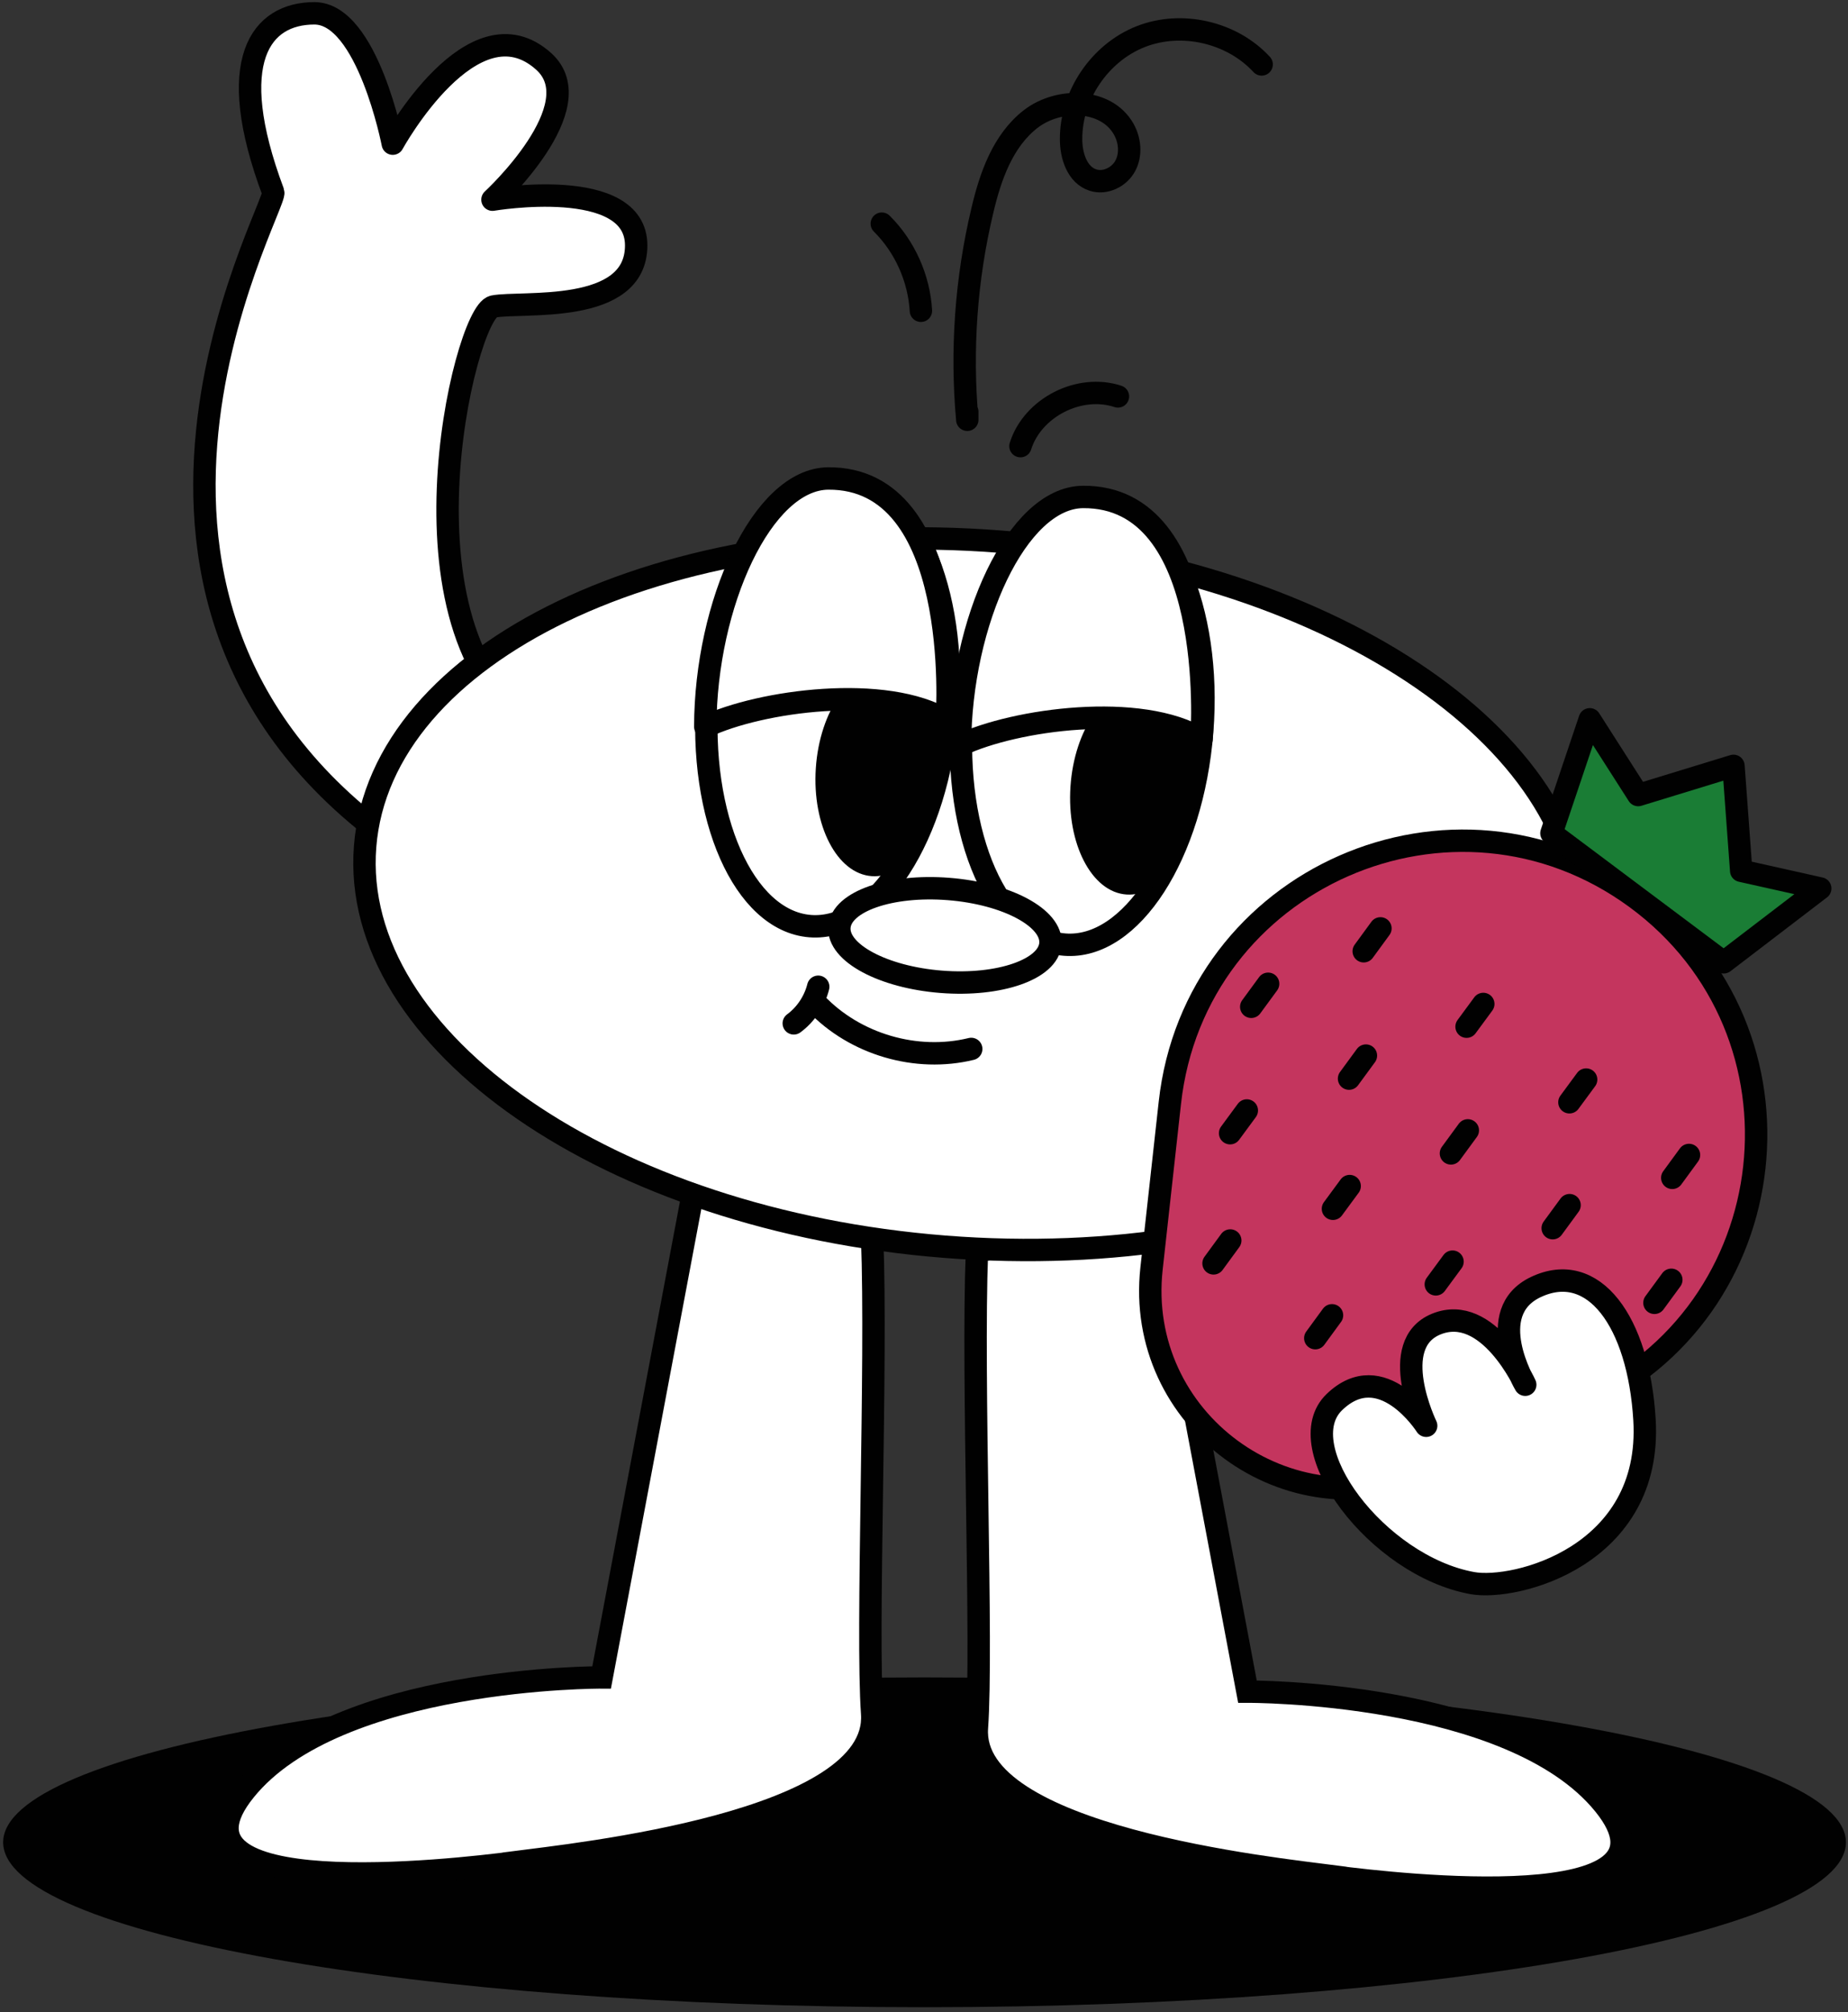 <?xml version="1.0" encoding="UTF-8"?> <svg xmlns="http://www.w3.org/2000/svg" width="294" height="320" viewBox="0 0 294 320" fill="none"><rect x="0" y="0" width="294" height="320" fill="#333333" stroke="none"/><g clip-path="url(#clip0_1142_202)"><path d="M147.086 319.23C228.043 319.23 293.672 307.488 293.672 293.005C293.672 278.521 228.043 266.779 147.086 266.779C66.129 266.779 0.5 278.521 0.5 293.005C0.5 307.488 66.129 319.23 147.086 319.23Z" fill="#010101"></path><path d="M68.41 137.863C5.846 99.718 44.268 32.661 43.465 30.578C35.584 9.522 41.557 2.119 50.015 2.119C58.472 2.119 62.487 22.848 62.487 22.848C62.487 22.848 75.236 -0.39 86.504 9.773C94.435 16.926 78.348 31.758 78.348 31.758C78.348 31.758 101.211 27.868 101.211 39.035C101.211 50.203 82.941 47.869 78.499 48.748C73.781 49.676 61.333 102.503 86.303 116.331L68.41 137.889V137.863Z" fill="white" stroke="#010101" stroke-width="3.564" stroke-linecap="round" stroke-linejoin="round"></path><path d="M212.436 298.477C222.073 299.731 269.881 305.177 255.2 287.008C240.519 268.838 198.458 269.039 198.458 269.039L183.4 189.184C175.947 193.048 164.302 196.436 155.418 199.172C154.64 219.474 156.347 261.761 155.418 274.786C154.188 292.178 202.799 297.197 212.436 298.452V298.477Z" fill="white" stroke="#010101" stroke-width="3.564" stroke-miterlimit="10" stroke-linecap="round"></path><path d="M81.736 296.217C72.099 297.472 24.291 302.918 38.972 284.748C53.653 266.579 95.714 266.779 95.714 266.779L110.772 186.924C118.225 190.789 129.87 194.177 138.754 196.912C139.532 217.215 137.825 259.501 138.754 272.526C139.984 289.918 91.373 294.937 81.736 296.192V296.217Z" fill="white" stroke="#010101" stroke-width="3.564" stroke-miterlimit="10" stroke-linecap="round"></path><path d="M251.433 149.807C253.865 118.841 212.554 90.34 159.162 86.148C105.771 81.955 60.518 103.659 58.086 134.624C55.655 165.589 96.966 194.09 150.357 198.283C203.748 202.475 249.001 180.772 251.433 149.807Z" fill="white" stroke="#010101" stroke-width="3.564" stroke-linecap="round" stroke-linejoin="round"></path><path d="M191.259 116.331C192.795 96.779 185.493 80.258 174.95 79.43C164.407 78.602 154.616 93.781 153.08 113.332C151.545 132.884 158.847 149.406 169.39 150.233C179.933 151.061 189.724 135.882 191.259 116.331Z" fill="white" stroke="#010101" stroke-width="3.564" stroke-linecap="round" stroke-linejoin="round"></path><path d="M190.335 126.434C190.943 117.32 186.952 109.633 181.42 109.263C175.889 108.894 170.911 115.983 170.302 125.096C169.694 134.21 173.685 141.897 179.217 142.266C184.749 142.636 189.726 135.547 190.335 126.434Z" fill="#010101"></path><path d="M152.758 118.512C161.441 114.396 181.493 111.635 191.155 117.558C191.28 115.977 193.564 78.86 172.283 79.036C161.793 79.136 152.783 98.962 152.733 118.512H152.758Z" fill="white" stroke="#010101" stroke-width="3.564" stroke-linecap="round" stroke-linejoin="round"></path><path d="M150.753 113.389C152.288 93.837 144.986 77.316 134.443 76.488C123.901 75.66 114.109 90.839 112.574 110.391C111.039 129.943 118.341 146.464 128.883 147.292C139.426 148.12 149.218 132.941 150.753 113.389Z" fill="white" stroke="#010101" stroke-width="3.564" stroke-linecap="round" stroke-linejoin="round"></path><path d="M149.822 123.512C150.431 114.398 146.44 106.711 140.908 106.342C135.376 105.972 130.399 113.061 129.79 122.174C129.182 131.288 133.173 138.975 138.705 139.345C144.236 139.714 149.214 132.625 149.822 123.512Z" fill="#010101"></path><path d="M112.227 115.574C120.91 111.459 140.962 108.698 150.624 114.621C150.749 113.04 153.033 75.923 131.751 76.098C121.261 76.199 112.252 96.025 112.202 115.574H112.227Z" fill="white" stroke="#010101" stroke-width="3.564" stroke-linecap="round" stroke-linejoin="round"></path><path d="M162.345 70.954C164.277 64.805 171.731 61.016 177.854 63.048" stroke="#010101" stroke-width="3.564" stroke-linecap="round" stroke-linejoin="round"></path><path d="M146.509 49.425C146.208 44.255 143.949 39.211 140.285 35.572" stroke="#010101" stroke-width="3.564" stroke-linecap="round" stroke-linejoin="round"></path><path d="M154.514 166.825C145.78 168.958 136.018 166.097 129.819 159.572" stroke="#010101" stroke-width="3.564" stroke-linecap="round" stroke-linejoin="round"></path><path d="M130.171 156.934C129.594 159.242 128.189 161.35 126.281 162.756" stroke="#010101" stroke-width="3.564" stroke-linecap="round" stroke-linejoin="round"></path><path d="M167.116 150.084C167.436 146.008 160.179 142.113 150.908 141.385C141.636 140.657 133.861 143.371 133.541 147.448C133.22 151.524 140.477 155.418 149.749 156.146C159.02 156.874 166.796 154.16 167.116 150.084Z" fill="white" stroke="#010101" stroke-width="3.564" stroke-linecap="round" stroke-linejoin="round"></path><path d="M227.168 234.008L251.411 223.367C284.387 208.887 289.306 164.141 260.295 142.834C231.258 121.528 190.051 139.622 186.111 175.409L183.2 201.734C180.539 225.827 204.958 243.77 227.168 234.008Z" fill="#C4355E" stroke="#010101" stroke-width="3.564" stroke-miterlimit="10"></path><path d="M212.06 192.247L214.72 188.633" stroke="#010101" stroke-width="3.564" stroke-linecap="round" stroke-linejoin="round"></path><path d="M228.423 204.266L231.083 200.652" stroke="#010101" stroke-width="3.564" stroke-linecap="round" stroke-linejoin="round"></path><path d="M244.785 216.291L247.445 212.652" stroke="#010101" stroke-width="3.564" stroke-linecap="round" stroke-linejoin="round"></path><path d="M195.697 180.225L198.357 176.611" stroke="#010101" stroke-width="3.564" stroke-linecap="round" stroke-linejoin="round"></path><path d="M233.317 163.284L235.977 159.67" stroke="#010101" stroke-width="3.564" stroke-linecap="round" stroke-linejoin="round"></path><path d="M249.68 175.307L252.34 171.693" stroke="#010101" stroke-width="3.564" stroke-linecap="round" stroke-linejoin="round"></path><path d="M266.042 187.326L268.703 183.688" stroke="#010101" stroke-width="3.564" stroke-linecap="round" stroke-linejoin="round"></path><path d="M216.955 151.289L219.615 147.65" stroke="#010101" stroke-width="3.564" stroke-linecap="round" stroke-linejoin="round"></path><path d="M230.832 183.439L233.517 179.775" stroke="#010101" stroke-width="3.564" stroke-linecap="round" stroke-linejoin="round"></path><path d="M247.02 195.332L249.705 191.668" stroke="#010101" stroke-width="3.564" stroke-linecap="round" stroke-linejoin="round"></path><path d="M263.207 207.203L265.892 203.539" stroke="#010101" stroke-width="3.564" stroke-linecap="round" stroke-linejoin="round"></path><path d="M214.62 171.545L217.305 167.881" stroke="#010101" stroke-width="3.564" stroke-linecap="round" stroke-linejoin="round"></path><path d="M199.061 160.123L201.746 156.459" stroke="#010101" stroke-width="3.564" stroke-linecap="round" stroke-linejoin="round"></path><path d="M193.062 200.928L195.723 197.289" stroke="#010101" stroke-width="3.564" stroke-linecap="round" stroke-linejoin="round"></path><path d="M209.25 212.824L211.91 209.186" stroke="#010101" stroke-width="3.564" stroke-linecap="round" stroke-linejoin="round"></path><path d="M225.462 224.696L228.123 221.082" stroke="#010101" stroke-width="3.564" stroke-linecap="round" stroke-linejoin="round"></path><path d="M252.917 114.398L246.818 132.518L274.223 153.046L289.582 141.301L277.009 138.491L275.779 121.802L260.621 126.445L252.917 114.398Z" fill="#1A7D35" stroke="#010101" stroke-width="3.564" stroke-linecap="round" stroke-linejoin="round"></path><path d="M261.624 225.826C260.695 210.141 253.493 200.353 244.333 204.695C235.825 208.735 242.651 220.229 242.651 220.229C242.651 220.229 236.779 207.179 228.472 210.592C220.617 213.83 226.891 226.754 226.891 226.754C226.891 226.754 219.864 215.687 212.285 222.99C204.957 230.067 219.061 249.014 234.219 251.775C241.07 253.03 262.904 247.483 261.624 225.826Z" fill="white" stroke="#010101" stroke-width="3.564" stroke-linecap="round" stroke-linejoin="round"></path><path d="M200.716 10.246C195.973 5.101 187.967 3.269 181.468 5.829C174.968 8.389 170.35 15.19 170.4 22.166C170.4 24.802 171.379 27.838 173.889 28.641C175.821 29.269 178.08 28.164 179.033 26.357C179.987 24.55 179.761 22.267 178.757 20.51C175.972 15.616 168.418 15.491 163.976 18.929C159.534 22.367 157.551 28.064 156.271 33.535C153.686 44.401 152.883 55.67 153.887 66.762C153.887 66.335 153.887 65.909 153.887 65.482" stroke="#010101" stroke-width="3.564" stroke-linecap="round" stroke-linejoin="round"></path></g><defs><clipPath id="clip0_1142_202"><rect width="293.172" height="318.92" fill="white" transform="translate(0.5 0.311)"></rect></clipPath></defs></svg> 